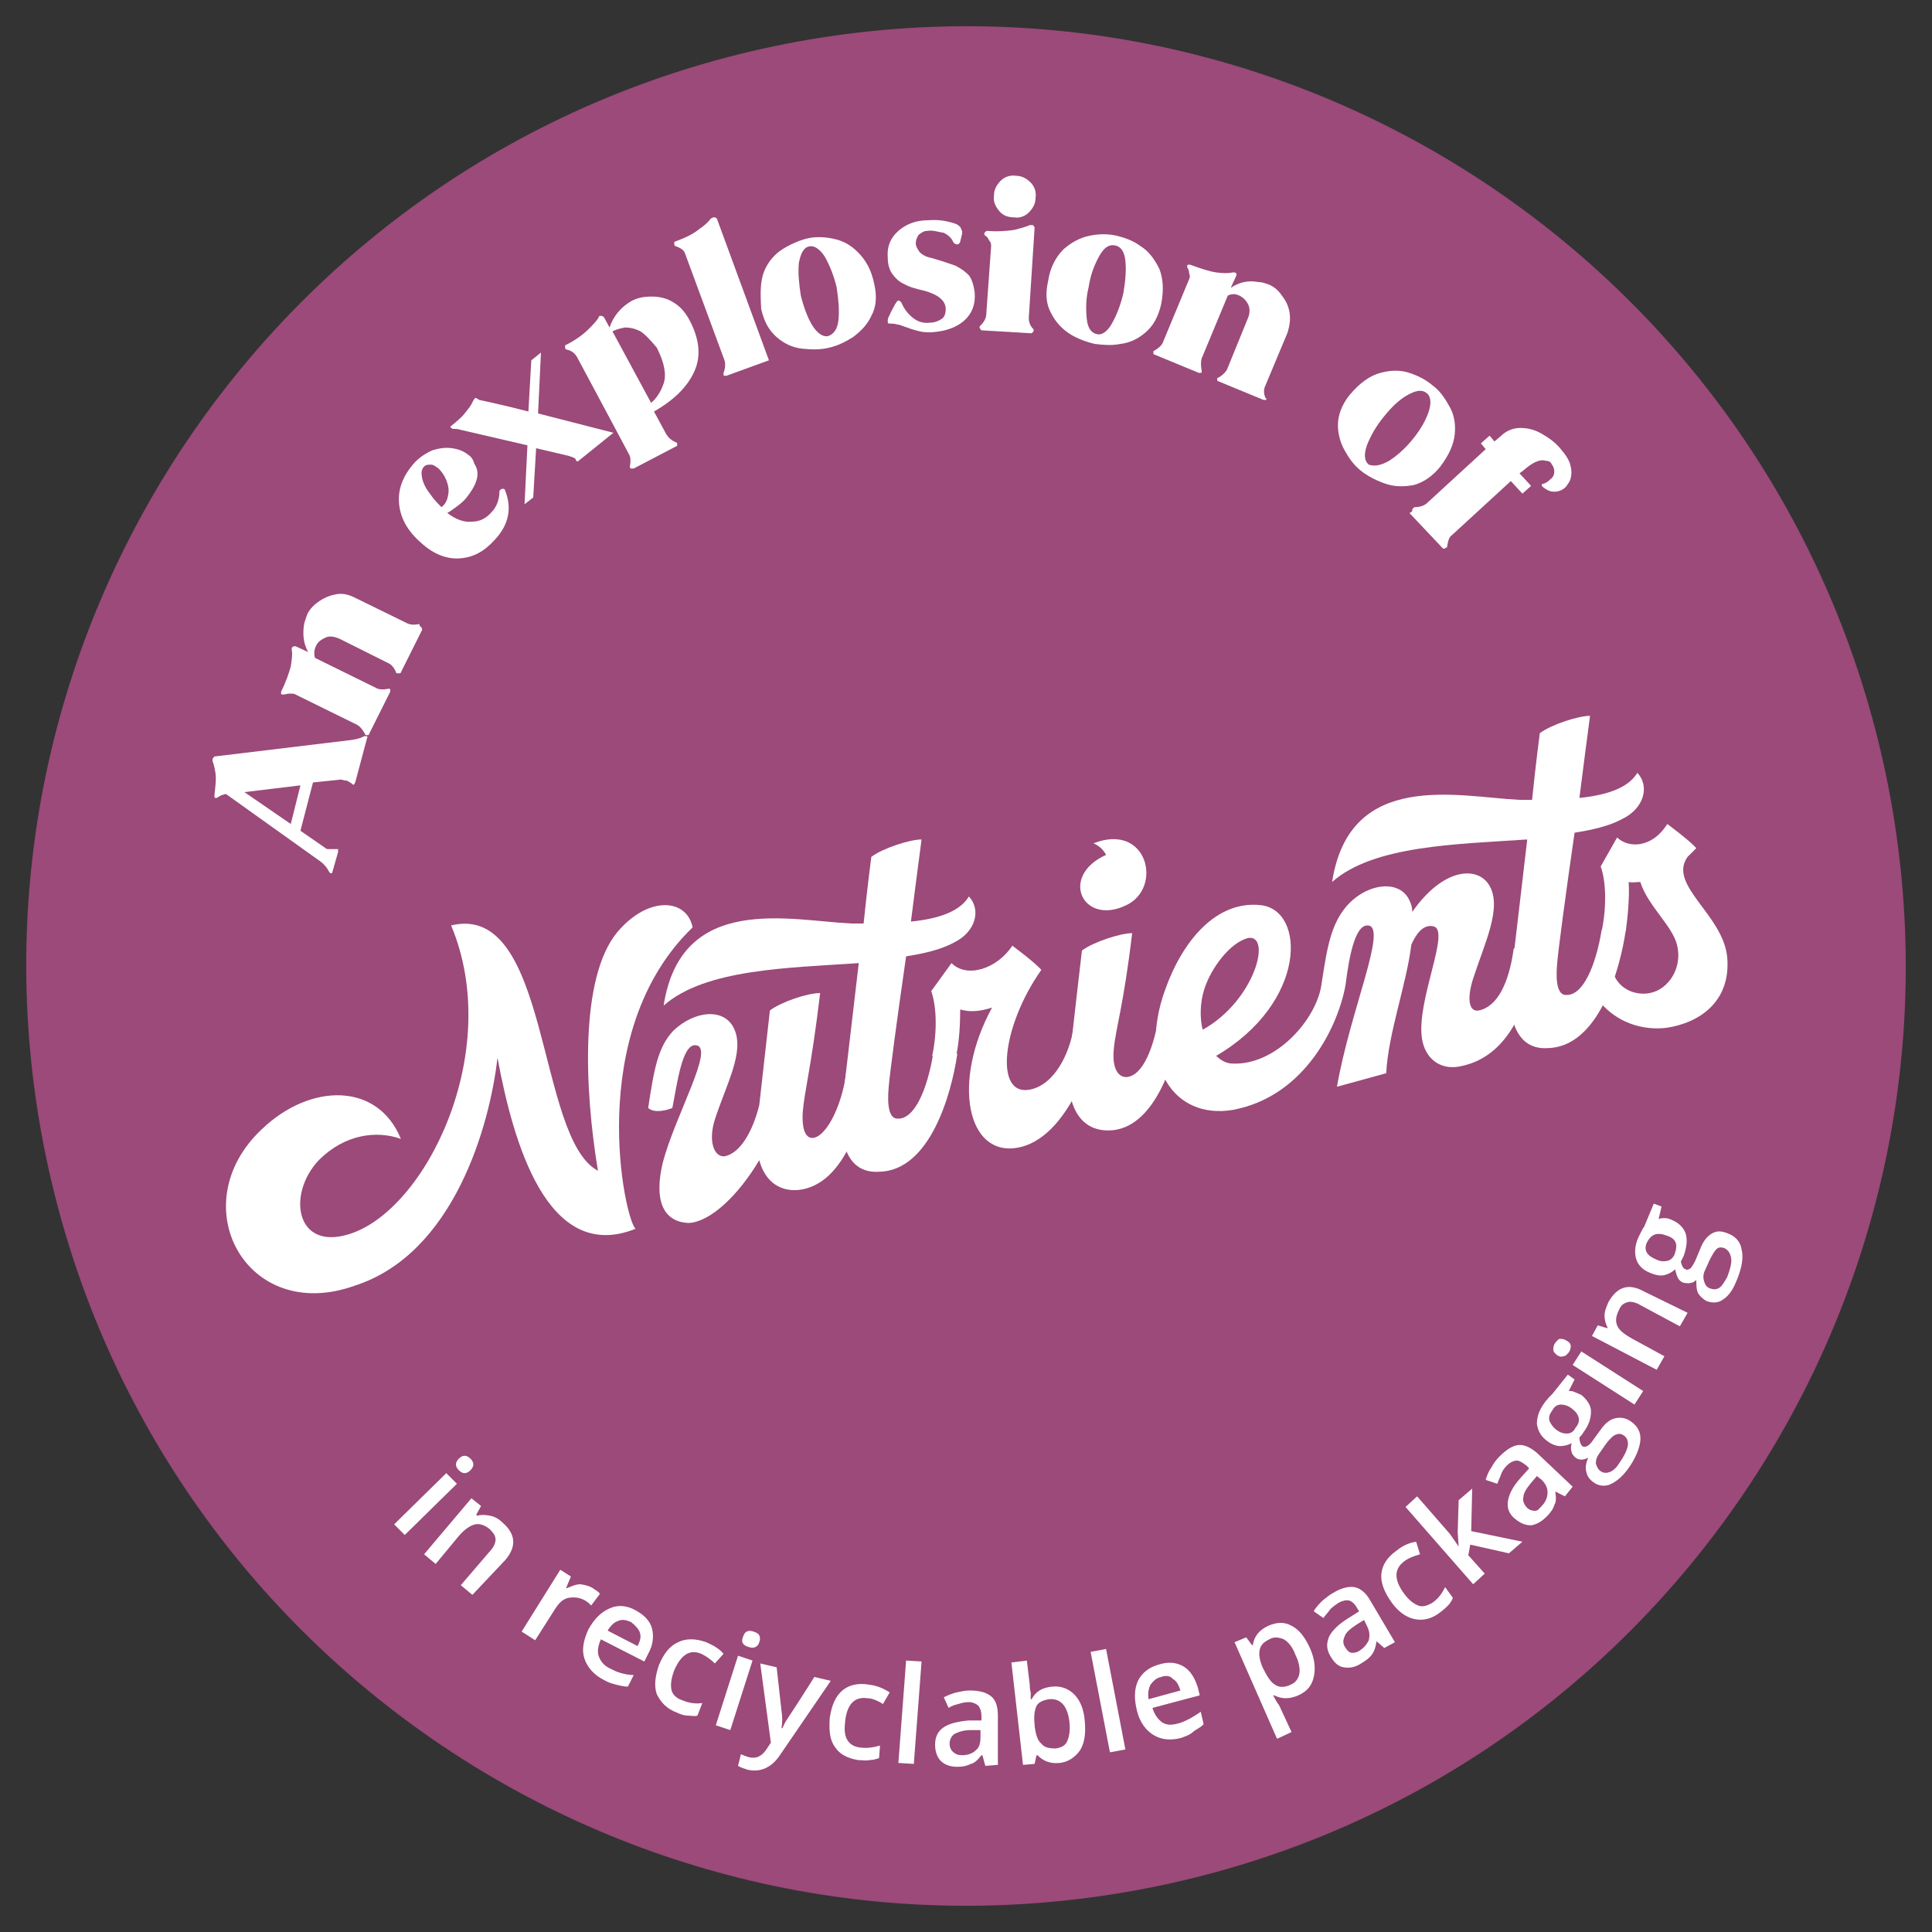<?xml version="1.0" encoding="utf-8"?>
<!-- Generator: Adobe Illustrator 26.4.1, SVG Export Plug-In . SVG Version: 6.00 Build 0)  -->
<svg version="1.1" id="Capa_1" xmlns="http://www.w3.org/2000/svg" xmlns:xlink="http://www.w3.org/1999/xlink" x="0px" y="0px"
	 viewBox="0 0 200 200" style="enable-background:new 0 0 200 200;" xml:space="preserve">
<rect x="0" y="0" width="200" height="200" fill="#333333" stroke="none"/>
<style type="text/css">
	.st0{fill:#9B4A79;}
	.st1{fill:#FFFFFF;}
</style>
<path class="st0" d="M4.3,117.4C-5.3,64.6,29.7,14,82.6,4.3C135.4-5.3,186,29.7,195.7,82.6c9.6,52.8-25.4,103.5-78.2,113.1
	C64.6,205.3,14,170.3,4.3,117.4"/>
<g>
	<path class="st1" d="M27.1,116.9c5-4.8,12-4.9,14.4,1c-2.5-0.9-5.8-0.5-8.5,2.2c-3.3,3.5-2.4,9.3,3,7.7c8-2.3,16.2-18.9,10.7-32
		c10.3-2.5,8.8,22,15.2,25.4c-1.4-8.4-1.9-20,2-24.7c3.2-3.8,7.2-3.5,7.8-0.5c-11.3,10.9-7,30.4-5.9,31.2
		c-9.2,3.7-12.7-9.1-14.3-17.7c-0.8,7-4.5,20.3-14.8,23.6C25.5,137.1,18.8,124.7,27.1,116.9z"/>
	<path class="st1" d="M68.6,120.4c1.3-5,5.5-12.1,3.4-12.2c-1.4-0.1-1.9,4-2.4,6.5c-0.5,0.2-1.8,0.6-2.5,0c0.6-4,1-6.3,2.6-8
		c2.2-2.1,5.3-2.4,6.3-0.2c1.1,2.4-0.8,5.7-2,9.4c-0.7,2.2-0.1,3.9,1,3.8c1.6-0.3,2.9-2.5,3.6-5.3l1.1-9.8c1.2-0.9,3.9-1.8,5.2-1.8
		c-0.9,7.6-1.6,10-1.8,12.3c-0.1,1.6,0.2,2.6,0.9,2.7c1.4,0.1,3.1-3.1,3.6-6.7c0.6-0.2,1.9-0.6,2.5,0c-0.6,4.1-2.5,11.7-7.6,12.1
		c-2.1,0.1-3.4-1.2-3.9-3.1c-2.2,3.7-5.1,6.4-7.3,6.5C68.6,126.5,67.7,124.2,68.6,120.4z"/>
	<path class="st1" d="M87.2,114.2l1.7-14.5c-7.3,0.5-15.9,0.6-20.2,4.4c1.8-11.7,13.1-8.8,19.4-8.5h1.3c0.4-3.9,0.8-6.9,0.8-6.9
		c1.2-0.9,4-1.8,5.2-1.8c-0.3,2.3-0.7,5.3-1.1,8.5c3-0.3,5.1-1.1,6-2.6c1.3,1.4,0.7,3.7-1.6,4.8c-1.3,0.7-3,1.1-4.9,1.4
		c-0.9,6.2-1.7,12.2-1.8,13.5c-0.2,2.1,0.1,3.3,0.9,3.3c1.8,0.1,3.1-3.1,3.7-6.7c0.5-0.2,1.9-0.6,2.5,0c-0.6,4.1-2.8,12.1-8.1,12.2
		C87.6,121.5,86.8,118.1,87.2,114.2z"/>
	<path class="st1" d="M96.5,109.3c0.5-2.3,0.5-5-0.1-6.7l2.1-2.9c1.6,1.6,4.7,0.6,6.3-1.8c0,0,2.3,1.7,3,2.5
		c-4.1,5.8-4.9,13.1-1.2,12.4c2.6-0.5,4.1-3.8,4.5-6.2c0.6-0.2,1.9-0.6,2.5,0c-0.7,4.1-3.5,11.3-8.2,12.2c-5.3,1-6.9-6.8-2.7-14.5
		c-1.2,0.4-2.3,0.5-3.3,0.2c0,1.5-0.1,3.3-0.4,4.7C98.3,109.6,96.9,109.6,96.5,109.3z"/>
	<path class="st1" d="M110.7,109.8c0.2-1.9,1.3-11.4,1.3-11.4c1.2-0.9,4-1.8,5.2-1.8c-0.9,7.6-1.7,9.8-1.9,12
		c-0.2,2.1,0.5,2.9,1.3,2.9c1.7-0.1,2.9-3.1,3.4-6.6c0.5-0.2,1.9-0.6,2.5,0c-0.6,4.1-2.6,11.6-7.3,12.1
		C111.9,117.3,110.2,114.6,110.7,109.8z M116.6,93.7c-4.5,2.2-7-3-2.1-5.2c-0.2-0.4-0.6-0.9-1.3-1.2
		C118.8,85.1,120.4,91.9,116.6,93.7z"/>
	<path class="st1" d="M120.6,102.5c1.8-5.1,5.3-9.3,9.9-8.8c4.7,0.5,4.8,10.1-4.6,15.6c0.5,0.5,1.1,0.8,1.7,0.8
		c4.5,0.2,8.7-4.6,9.2-8.2c0.6-0.2,1.9-0.6,2.5,0c-0.7,4.1-4.1,11.6-11.7,13C121.5,115.9,117.8,110.3,120.6,102.5z M129.2,97.1
		c-1.9,0.5-3.8,3.1-4.5,5.2c-0.5,1.5-0.5,3.1-0.2,4.3C129.9,103.6,131.7,96.7,129.2,97.1z"/>
	<path class="st1" d="M141.6,95.8c-1.4-0.1-2,3.7-2.3,6.1c-0.5,0.2-1.8,0.6-2.5,0c0.6-4,1-6.2,2.6-8.1c2.1-2.4,5.5-2.8,6.5-0.6
		c0.2,0.4,0.3,0.8,0.3,1.2c3.2-4.6,6.8-4.8,8-2.7c1.3,2.3-0.5,5.9-1.7,9.6c-0.7,2.2-0.4,3.5,0.6,3.3c1.9-0.4,3.1-2.8,3.6-6.4
		c0.6-0.2,1.9-0.6,2.5,0c-0.7,4.1-2.2,11.1-8.1,12.2c-2.1,0.4-3.6-0.9-3.9-2.9c-0.6-3.9,3-11.2,1.2-11.6c-0.8-0.2-1.6,0.3-2.3,1.9
		c-0.5,4.1-2.4,9.2-2.6,13.3l-5.1,1.4C139.8,104.5,143.7,95.9,141.6,95.8z"/>
	<path class="st1" d="M156.4,101.4l1.7-14.5c-7.3,0.5-15.9,0.6-20.2,4.4c1.8-11.7,13.1-8.8,19.4-8.5h1.3c0.4-3.9,0.8-6.9,0.8-6.9
		c1.2-0.9,4-1.8,5.2-1.8c-0.3,2.3-0.7,5.3-1.1,8.5c3-0.3,5.1-1.1,6-2.6c1.3,1.4,0.7,3.7-1.6,4.8c-1.3,0.7-3,1.1-4.9,1.4
		c-0.9,6.2-1.7,12.2-1.8,13.5c-0.2,2.1,0.1,3.3,0.9,3.3c1.8,0.1,3.1-3.1,3.7-6.7c0.5-0.2,1.9-0.6,2.5,0c-0.6,4.1-2.8,12.1-8.1,12.2
		C156.9,108.7,156,105.3,156.4,101.4z"/>
	<path class="st1" d="M164.3,101.5c0.5-0.9,1.5-1.5,2.5-1.5c0.4,2.4,2.5,3.1,4,2.8c2-0.4,3.4-2.7,2.8-5c-0.5-2-3-4-3.8-6.5
		c-0.4,0-0.8,0.1-1.2,0c0.1,1.6-0.1,3.6-0.3,5.1c-0.7,0.4-2.1,0.3-2.5,0c0.5-2.3,0.5-5.1-0.1-6.7l1.7-3c1.3,1.2,3.7,1,5.2-1.4
		c0,0,2.3,1.7,3,2.5c-0.3,0.3-0.6,0.6-0.9,0.9c-2.1,2.9,3.7,6,4.1,10.4c0.4,4.6-2.9,6.8-6.3,7.3C169,106.8,165.7,105,164.3,101.5z"
		/>
</g>
<g>
	<path class="st1" d="M37.9,76.2c0.1,0,0.2,0.1,0.1,0.2l-1.2,4.5c-0.1,0.3-0.2,0.4-0.3,0.3l-0.1-0.1c-0.2-0.1-0.4-0.3-0.6-0.3
		c-0.2,0-0.4-0.1-0.5-0.1L32.4,81l-1.3,5l2.6,1.8c0.1,0.1,0.2,0.1,0.3,0.1c0.2,0,0.4,0,0.8,0c0.1,0,0.1,0,0.2,0c0,0.1,0,0.1,0,0.3
		l-0.6,2.1c0,0.1-0.1,0.1-0.1,0.1c-0.1,0-0.1,0-0.2-0.1c-0.2-0.4-0.5-0.8-0.9-1.1l-9.8-7c-0.2,0-0.3,0.1-0.4,0.1s-0.2,0.1-0.4,0.2
		c-0.1,0.1-0.2,0.1-0.3,0.1c-0.1,0-0.1-0.1-0.1-0.1s0-0.1,0-0.2c0.1-0.9,0.2-1.7,0.1-2.3c-0.1-0.6-0.2-1-0.3-1.2c0,0,0-0.1,0-0.2
		s0.1-0.1,0.1-0.2c0.1-0.1,0.2-0.1,0.2-0.1l14.1-1.7c0.6-0.1,1-0.2,1.3-0.4C37.8,76.2,37.8,76.2,37.9,76.2z M31.1,81.3L25.3,82
		l4.8,3.3L31.1,81.3z"/>
	<path class="st1" d="M43.6,64.9C43.7,64.9,43.7,65,43.6,64.9c0.1,0.2,0.1,0.2,0.1,0.3l-2.2,4.4c0,0.1-0.1,0.1-0.2,0.1
		c-0.1,0-0.1,0-0.2,0c-0.1,0-0.1-0.1-0.1-0.1c-0.2-0.5-0.5-0.8-0.7-0.9l-5.2-2.6c-0.5-0.2-1-0.3-1.4-0.1c-0.4,0.2-0.8,0.4-1,0.9
		c-0.2,0.4-0.2,0.8-0.1,1.2l6.3,3.1c0.3,0.2,0.8,0.2,1.3,0.1h0.1c0.1,0,0.1,0.1,0.1,0.1c0,0.1,0,0.1,0,0.2L38.2,76
		c0,0.1-0.1,0.1-0.1,0.1c-0.1,0-0.1,0-0.2,0c-0.1,0-0.1-0.1-0.1-0.1c-0.3-0.5-0.5-0.8-0.9-1l-6.3-3.1c-0.1-0.1-0.4-0.1-0.6-0.1
		c-0.3,0-0.5,0.1-0.6,0.1s-0.2,0-0.2,0c-0.1,0-0.1-0.1-0.1-0.1c0-0.1,0-0.1,0-0.2c0.5-1,0.8-1.9,1-2.6c0.1-0.7,0.2-1.3,0.1-1.7
		c0,0,0-0.1,0-0.2s0.1-0.1,0.2-0.2c0.1,0,0.1,0,0.2,0l1.3,0.6c-0.5-0.9-0.6-1.9-0.4-3c0.1-0.3,0.2-0.6,0.3-0.9
		c0.3-0.6,0.7-1,1.3-1.4c0.6-0.4,1.2-0.6,1.8-0.7c0.7-0.1,1.3,0.1,1.9,0.4l5.3,2.6c0.4,0.2,0.8,0.2,1.3,0.1
		C43.5,64.9,43.5,64.9,43.6,64.9z"/>
	<path class="st1" d="M49.3,49.8c-0.2,0.6-0.6,1.2-1,1.7c-0.3,0.4-0.7,0.7-1.1,1c-0.4,0.3-0.7,0.5-0.9,0.6c0.9,0.7,1.8,1,2.6,0.9
		c0.8,0,1.5-0.4,2-1c0.5-0.5,0.8-1.3,0.8-2.1c0-0.1,0-0.1,0.1-0.2c0.1-0.1,0.2-0.1,0.3-0.1s0.2,0.1,0.2,0.2c0.7,1.8,0.4,3.5-1.1,5.1
		c-1.1,1.2-2.2,1.8-3.6,1.9c-1.3,0.1-2.7-0.4-4-1.6c-1.5-1.3-2.2-2.7-2.3-4.2s0.5-2.9,1.7-4.2c0.5-0.5,1.1-0.9,1.8-1.2
		c0.7-0.2,1.3-0.3,2-0.2s1.2,0.3,1.7,0.7c0.3,0.2,0.5,0.5,0.6,0.9C49.5,48.6,49.5,49.2,49.3,49.8z M46.4,51.2c0.1-0.5,0-1-0.2-1.5
		s-0.5-0.9-0.8-1.2c-0.3-0.2-0.5-0.4-0.8-0.4s-0.5,0-0.7,0.2c-0.3,0.3-0.3,0.7-0.2,1.2s0.4,1.1,0.8,1.6c0.4,0.6,0.8,1,1.2,1.4
		C46.1,52.2,46.3,51.8,46.4,51.2z"/>
	<path class="st1" d="M63.5,44.8l-3.6,2.9c-0.1,0.1-0.2,0.1-0.3-0.1c0-0.1-0.1-0.2-0.2-0.2c-0.1-0.1-0.3-0.1-0.5-0.2l-3.4-0.8
		l-0.3,5.1l-0.9,0.7l0.3-6.1l-6.9-1.6c-0.3-0.1-0.5-0.1-0.6-0.1s-0.1,0-0.2,0s-0.1-0.1-0.2-0.1c-0.1-0.1-0.1-0.2,0-0.2
		c0.6-0.5,1.1-0.9,1.4-1.3c0.3-0.4,0.5-0.6,0.6-0.8c0.1-0.1,0.2-0.4,0.4-0.7c0,0,0,0,0.1-0.1h0.1c0.1,0.1,0.2,0.1,0.3,0.2
		c0,0,1,0.2,3.1,0.7l2,0.5l0.3-5.3l1-0.8l-0.3,6.3L63.5,44.8z"/>
	<path class="st1" d="M71.9,38.4c-0.7,1.6-2.1,3-4.2,4.2L69,45c0.2,0.3,0.5,0.6,1,0.8c0.1,0,0.1,0.1,0.1,0.1c0,0.1,0,0.1,0,0.2
		c0,0.1-0.1,0.1-0.1,0.1l-4.4,2.3c-0.1,0-0.2,0-0.3,0c-0.1-0.1-0.1-0.1-0.1-0.2c0.1-0.5,0.1-1-0.1-1.3l-3.9-7.3l-1.5-2.8
		c-0.2-0.3-0.5-0.6-1-0.7c-0.1,0-0.2-0.1-0.2-0.2c0-0.1,0-0.1,0-0.2c0-0.1,0.1-0.1,0.1-0.1c1-0.5,1.8-1.1,2.3-1.6s0.9-0.9,1.1-1.3
		c0-0.1,0.1-0.1,0.1-0.1c0.1,0,0.1,0,0.2,0c0.1,0,0.1,0.1,0.2,0.1l0.6,1.1c0.4-1.2,1.2-2.1,2.2-2.7c0.7-0.4,1.4-0.5,2.2-0.5
		s1.6,0.2,2.2,0.6c0.7,0.4,1.2,1,1.6,1.7C72.4,35,72.6,36.8,71.9,38.4z M66.3,34.3c-0.6-0.3-1.1-0.4-1.6-0.4
		c-0.5,0.1-0.9,0.2-1.3,0.4l4,7.4c0.5-0.4,1-1.1,1.3-2s0.1-2.1-0.7-3.7C67.4,35.3,66.9,34.7,66.3,34.3z"/>
	<path class="st1" d="M73.8,22.5c0.1,0,0.1,0,0.2,0s0.1,0.1,0.2,0.1l5.4,14.7l-4.4,1.6c-0.1,0-0.1,0-0.2,0s-0.1-0.1-0.1-0.1
		c0-0.1,0-0.1,0-0.2c0.2-0.5,0.2-1,0.1-1.3l-4.1-11.1c-0.1-0.3-0.4-0.5-0.9-0.7c-0.1,0-0.2-0.1-0.2-0.2s0-0.1,0-0.2s0.1-0.1,0.1-0.1
		c1.1-0.4,1.9-0.8,2.5-1.3c0.6-0.4,1-0.8,1.2-1.1C73.7,22.6,73.7,22.6,73.8,22.5z"/>
	<path class="st1" d="M79.1,28.1c0.4-1,1.1-1.8,1.9-2.3s1.7-0.9,2.5-1.1s1.7-0.2,2.7,0s1.8,0.6,2.6,1.4s1.4,1.8,1.7,3.3
		c0.3,1.3,0.2,2.4-0.3,3.3c-0.4,0.9-1.1,1.6-1.9,2.2c-0.8,0.5-1.6,0.9-2.5,1.1c-0.8,0.2-1.7,0.2-2.7,0.1c-1-0.1-1.9-0.5-2.7-1.2
		c-0.8-0.7-1.3-1.6-1.6-2.9C78.7,30.3,78.7,29.1,79.1,28.1z M86.8,33.1c0.1-1,0-2.1-0.2-3.4c-0.3-1.2-0.7-2.2-1.2-3.1
		c-0.5-0.8-1.1-1.2-1.6-1.1c-0.6,0.1-0.9,0.7-1.1,1.7c-0.1,1,0,2.1,0.2,3.4c0.3,1.2,0.7,2.3,1.2,3.1s1.1,1.2,1.6,1.1
		C86.3,34.6,86.7,34.1,86.8,33.1z"/>
	<path class="st1" d="M98.9,27.5c0.6,0.3,1,0.6,1.4,1c0.3,0.4,0.5,1,0.6,1.8c0.1,1.2-0.3,2.2-1.1,2.9c-0.8,0.7-1.9,1.1-3.4,1.2
		c-0.4,0-0.8,0-1.2-0.1c-0.4-0.1-0.8-0.2-1.3-0.4c-0.4-0.1-0.7-0.3-1-0.3c-0.3-0.1-0.5-0.1-0.8-0.1c-0.2,0-0.2-0.1-0.2-0.2
		c0-0.2,0-0.4,0.2-0.7c0.1-0.3,0.3-0.6,0.4-0.8s0.2-0.4,0.3-0.5c0-0.1,0.1-0.1,0.2-0.2c0.1,0,0.2,0.1,0.3,0.2
		c0.3,0.7,0.7,1.2,1.2,1.6c0.5,0.4,1.1,0.6,1.8,0.5c0.5,0,0.9-0.2,1.2-0.4c0.3-0.2,0.4-0.6,0.4-1c0-0.9-0.8-1.5-2.2-1.9
		c-0.9-0.2-1.6-0.4-2.1-0.7c-0.5-0.2-0.9-0.6-1.2-1c-0.3-0.4-0.5-1-0.5-1.7c-0.1-1.2,0.3-2.1,1.1-2.8c0.8-0.7,1.8-1.1,3.1-1.1
		c1.1-0.1,2.1,0.1,2.9,0.4c0.2,0.1,0.3,0.2,0.4,0.3c0.1,0.1,0.1,0.3,0.2,0.4c0,0.1,0,0.2,0,0.3L99.4,25c0,0.1-0.1,0.2-0.1,0.2
		c-0.1,0.1-0.1,0.1-0.2,0.1c-0.2,0-0.3-0.1-0.4-0.2c-0.2-0.5-0.6-0.8-1-1C97,24,96.6,23.8,96,23.9c-0.4,0-0.6,0.2-0.9,0.4
		c-0.2,0.3-0.3,0.6-0.3,0.9s0.2,0.6,0.4,0.9c0.3,0.3,0.7,0.5,1.2,0.6C97.5,27,98.3,27.3,98.9,27.5z"/>
	<path class="st1" d="M107,34.2c0,0.1,0,0.1-0.1,0.2s-0.1,0.1-0.2,0.1l-5-0.3c-0.1,0-0.1,0-0.2-0.1c0-0.1-0.1-0.1-0.1-0.2
		c0-0.1,0-0.1,0.1-0.2c0.4-0.4,0.6-0.8,0.6-1.2l0.5-7c0-0.2,0-0.4-0.2-0.6c-0.1-0.2-0.2-0.4-0.4-0.5c-0.1-0.1-0.1-0.1-0.1-0.2
		s0-0.1,0.1-0.2c0,0,0.1-0.1,0.2-0.1c1.1,0.1,2.1,0,2.8-0.1c0.7-0.2,1.2-0.3,1.6-0.5c0,0,0.1,0,0.2,0s0.2,0,0.2,0.1
		c0.1,0.1,0.1,0.1,0.1,0.2l-0.6,9.3c0,0.4,0.1,0.8,0.5,1.2C107,34.1,107,34.1,107,34.2z M103.4,21.8c-0.4-0.5-0.6-1-0.5-1.6
		c0-0.6,0.3-1.1,0.7-1.5c0.4-0.4,1-0.6,1.6-0.5c0.6,0,1.1,0.3,1.5,0.7c0.4,0.4,0.6,1,0.5,1.6c0,0.6-0.3,1.1-0.7,1.5
		c-0.4,0.4-1,0.6-1.5,0.5C104.3,22.5,103.8,22.3,103.4,21.8z"/>
	<path class="st1" d="M110.1,25.8c0.8-0.7,1.7-1.2,2.7-1.4c1-0.2,1.9-0.2,2.8,0c0.8,0.2,1.7,0.5,2.5,1.1c0.8,0.5,1.4,1.3,1.9,2.3
		c0.4,1,0.5,2.2,0.2,3.7c-0.3,1.3-0.8,2.2-1.6,2.9c-0.8,0.7-1.7,1.1-2.6,1.2c-1,0.2-1.8,0.1-2.7,0c-0.8-0.2-1.7-0.5-2.5-1
		s-1.5-1.2-2-2.2c-0.5-0.9-0.6-2-0.3-3.3C108.7,27.7,109.3,26.6,110.1,25.8z M115.1,33.5c0.5-0.9,0.9-1.9,1.2-3.2
		c0.2-1.2,0.3-2.3,0.2-3.3c-0.1-1-0.5-1.5-1.1-1.6s-1.1,0.2-1.6,1.1s-0.9,1.9-1.1,3.2c-0.3,1.2-0.3,2.3-0.2,3.3
		c0.1,1,0.5,1.5,1.1,1.6C114,34.7,114.6,34.4,115.1,33.5z"/>
	<path class="st1" d="M131.1,41.3c0,0.1-0.1,0.1-0.1,0.1c-0.1,0-0.1,0-0.2,0l-4.6-1.9c-0.1,0-0.1-0.1-0.2-0.1c0-0.1,0-0.1,0-0.2
		c0-0.1,0.1-0.1,0.1-0.1c0.4-0.2,0.7-0.5,0.9-0.8l2.2-5.4c0.2-0.5,0.2-1,0-1.4s-0.5-0.7-0.9-0.9c-0.4-0.2-0.8-0.2-1.2,0l-2.7,6.5
		c-0.1,0.3-0.1,0.8,0,1.3v0.1c0,0.1-0.1,0.1-0.1,0.1c-0.1,0-0.1,0-0.2,0l-4.6-1.9c-0.1,0-0.1-0.1-0.1-0.1c0-0.1,0-0.1,0-0.2
		c0-0.1,0.1-0.1,0.1-0.1c0.5-0.3,0.8-0.6,0.9-0.9l2.7-6.5c0.1-0.2,0.1-0.4,0-0.6c0-0.3-0.1-0.5-0.2-0.6c0-0.1,0-0.2,0-0.2
		c0-0.1,0.1-0.1,0.1-0.1c0.1,0,0.1,0,0.2,0c1.1,0.4,2,0.7,2.7,0.8c0.7,0.1,1.3,0.1,1.7,0c0,0,0.1,0,0.2,0s0.1,0.1,0.2,0.1
		c0,0.1,0,0.1,0,0.2l-0.6,1.3c0.9-0.6,1.8-0.8,2.9-0.6c0.3,0,0.6,0.1,0.9,0.2c0.6,0.2,1.1,0.6,1.5,1.2c0.4,0.5,0.7,1.1,0.8,1.8
		s0,1.3-0.2,2l-2.3,5.5c-0.2,0.4-0.2,0.8,0,1.3C131.1,41.2,131.1,41.3,131.1,41.3z"/>
	<path class="st1" d="M142.9,38.6c1.1-0.3,2.1-0.3,3,0s1.7,0.7,2.4,1.3c0.7,0.5,1.2,1.2,1.7,2.1c0.5,0.8,0.7,1.8,0.6,2.9
		c-0.1,1.1-0.6,2.2-1.5,3.4c-0.8,1-1.7,1.6-2.7,1.9c-1,0.2-2,0.2-2.9-0.1s-1.7-0.7-2.4-1.2s-1.3-1.2-1.8-2.1
		c-0.5-0.8-0.8-1.8-0.8-2.8s0.4-2.1,1.2-3.1C140.8,39.6,141.8,38.9,142.9,38.6z M143.8,47.7c0.8-0.5,1.7-1.3,2.5-2.3
		s1.3-1.9,1.6-2.8c0.3-0.9,0.2-1.6-0.2-1.9c-0.5-0.4-1.1-0.3-2,0.2s-1.7,1.3-2.5,2.3s-1.3,1.9-1.7,2.9c-0.3,0.9-0.3,1.6,0.2,2
		C142.3,48.3,142.9,48.2,143.8,47.7z"/>
	<path class="st1" d="M146.2,52.8c0-0.1,0-0.1,0.1-0.2s0.1-0.1,0.2-0.1c0.5,0,1-0.2,1.2-0.4l6.1-5.6l-0.5-0.6l0.9-0.8l0.5,0.6
		l0.6-0.5c0.6-0.6,1.3-0.9,2.1-0.9s1.5,0.2,2.2,0.6c0.7,0.4,1.4,0.9,1.9,1.5c0.6,0.7,1,1.3,1.1,1.9c0.1,0.4,0.1,0.8,0,1.2
		s-0.3,0.6-0.5,0.9c-0.3,0.3-0.7,0.5-1.2,0.5s-0.8-0.2-1.2-0.5c-0.1-0.1-0.1-0.1-0.1-0.2c0-0.1,0.1-0.1,0.1-0.1
		c0.4-0.1,0.6-0.3,0.8-0.5c0.3-0.2,0.4-0.5,0.4-0.8s-0.1-0.5-0.3-0.8c-0.1-0.2-0.3-0.3-0.6-0.3c-0.6-0.2-1.4,0.2-2.3,1l-0.4,0.3
		l1.2,1.3l-0.9,0.8l-1.2-1.3l-6.1,5.6c-0.3,0.2-0.4,0.6-0.5,1.2c0,0,0,0.1-0.1,0.1s-0.1,0.1-0.2,0.1s-0.1,0-0.2-0.1l-3.4-3.6
		C146.2,53,146.2,52.9,146.2,52.8z"/>
</g>
<g>
	<path class="st1" d="M41.9,158.9l-1.1-1.1l5.4-5.3l1.1,1.1L41.9,158.9z M47.5,151c0.2-0.2,0.4-0.3,0.6-0.3s0.4,0.1,0.6,0.3
		c0.2,0.2,0.3,0.4,0.3,0.6c0,0.2-0.1,0.4-0.3,0.6c-0.2,0.2-0.4,0.3-0.6,0.3c-0.2,0-0.4-0.1-0.6-0.3c-0.2-0.2-0.3-0.4-0.3-0.6
		S47.3,151.2,47.5,151z"/>
	<path class="st1" d="M48.9,165.1l-1.2-1l3-3.5c0.4-0.4,0.6-0.9,0.6-1.2c0-0.4-0.2-0.7-0.6-1.1c-0.5-0.4-1-0.6-1.5-0.5
		s-1.1,0.5-1.7,1.2l-2.4,2.9l-1.2-1l4.9-5.8l1,0.8l-0.5,0.9l0.1,0.1c0.4-0.1,0.8-0.1,1.3,0s0.9,0.3,1.3,0.7c1.4,1.2,1.5,2.5,0.3,3.9
		L48.9,165.1z"/>
	<path class="st1" d="M61.5,164.5c0.3,0.2,0.5,0.3,0.6,0.5l-0.9,1.2c-0.2-0.2-0.3-0.3-0.6-0.5c-0.5-0.3-1.1-0.4-1.7-0.3
		c-0.6,0.1-1,0.5-1.4,1.1l-2.1,3.3l-1.4-0.9l4-6.4l1.1,0.7l-0.5,1.2h0.1c0.5-0.2,0.9-0.4,1.4-0.4C60.7,164.1,61.1,164.2,61.5,164.5z
		"/>
	<path class="st1" d="M62.5,173.9c-1-0.5-1.7-1.3-2-2.2s-0.1-1.9,0.4-3c0.6-1.1,1.3-1.8,2.2-2.2c0.9-0.4,1.8-0.3,2.7,0.2
		s1.5,1.1,1.7,1.9c0.2,0.8,0.1,1.7-0.4,2.6l-0.4,0.8l-4.5-2.3c-0.3,0.7-0.4,1.3-0.2,1.8s0.5,0.9,1.1,1.2c0.4,0.2,0.8,0.4,1.2,0.5
		s0.8,0.2,1.3,0.2l-0.6,1.2c-0.4,0-0.8-0.1-1.2-0.2S63,174.2,62.5,173.9z M65.3,167.9c-0.5-0.2-0.9-0.3-1.3-0.1
		c-0.4,0.1-0.8,0.5-1.1,1l3.1,1.6c0.3-0.6,0.4-1,0.2-1.5C66,168.5,65.7,168.2,65.3,167.9z"/>
	<path class="st1" d="M70.1,177.3c-1.1-0.4-1.7-1.1-2.1-1.9c-0.3-0.8-0.2-1.8,0.2-3c0.5-1.2,1.1-2,2-2.4c0.8-0.4,1.8-0.4,2.9,0
		c0.7,0.3,1.4,0.7,1.8,1.2l-0.9,1c-0.5-0.5-1-0.8-1.4-1c-1.2-0.5-2.1,0.1-2.8,1.7c-0.3,0.8-0.4,1.4-0.3,2c0.1,0.5,0.5,0.9,1.1,1.1
		c0.7,0.3,1.4,0.4,2.1,0.3l-0.5,1.3c-0.3,0.1-0.7,0-1,0C70.9,177.6,70.5,177.5,70.1,177.3z"/>
	<path class="st1" d="M75.6,179.1l-1.5-0.5l2.3-7.2l1.5,0.5L75.6,179.1z M76.9,169.5c0.1-0.3,0.2-0.5,0.4-0.6c0.2-0.1,0.4-0.1,0.7,0
		c0.3,0.1,0.5,0.2,0.6,0.4s0.1,0.4,0,0.7s-0.2,0.4-0.4,0.5c-0.2,0.1-0.4,0.1-0.7,0c-0.3-0.1-0.5-0.2-0.6-0.4
		C76.8,170,76.8,169.7,76.9,169.5z"/>
	<path class="st1" d="M78.7,172.2l1.7,0.4l0.5,4.5c0.1,0.6,0.1,1.2,0,1.8H81c0.1-0.2,0.2-0.5,0.4-0.8c0.2-0.3,1.2-1.8,2.9-4.5
		L86,174l-5.2,7.6c-0.9,1.4-2.1,1.9-3.4,1.6c-0.3-0.1-0.7-0.2-1-0.4l0.3-1.2c0.2,0.1,0.5,0.2,0.8,0.3c0.8,0.2,1.4-0.1,1.9-0.9
		l0.4-0.6L78.7,172.2z"/>
	<path class="st1" d="M88.8,182.2c-1.1-0.2-1.9-0.6-2.4-1.4c-0.5-0.7-0.6-1.7-0.5-3c0.2-1.3,0.6-2.2,1.3-2.8
		c0.7-0.6,1.7-0.8,2.8-0.6c0.8,0.1,1.5,0.4,2.1,0.8l-0.7,1.2c-0.6-0.4-1.2-0.6-1.6-0.6c-1.3-0.2-2.1,0.6-2.3,2.3
		c-0.1,0.8-0.1,1.5,0.2,2c0.3,0.5,0.7,0.7,1.3,0.8c0.7,0.1,1.4,0,2.1-0.2L91,182c-0.3,0.1-0.6,0.2-1,0.2
		C89.7,182.3,89.3,182.2,88.8,182.2z"/>
	<path class="st1" d="M94.6,182.6l-1.6-0.1l0.8-10.6l1.6,0.1L94.6,182.6z"/>
	<path class="st1" d="M102,182.8l-0.3-1.1h-0.1c-0.4,0.5-0.7,0.8-1.1,0.9c-0.4,0.2-0.8,0.3-1.4,0.3c-0.7,0-1.3-0.2-1.7-0.6
		c-0.4-0.4-0.6-1-0.6-1.7c0-0.8,0.3-1.4,0.9-1.8c0.6-0.4,1.5-0.6,2.6-0.7h1.3v-0.4c0-0.5-0.1-0.8-0.3-1.1c-0.2-0.2-0.6-0.4-1-0.4
		s-0.8,0.1-1.1,0.2c-0.4,0.1-0.7,0.2-1,0.4l-0.5-1.1c0.4-0.2,0.9-0.4,1.3-0.5c0.5-0.1,0.9-0.2,1.4-0.2c1,0,1.7,0.2,2.2,0.6
		c0.5,0.4,0.7,1.1,0.7,2v5.1L102,182.8z M99.6,181.7c0.6,0,1.1-0.2,1.4-0.5c0.4-0.3,0.5-0.8,0.5-1.4v-0.7h-1c-0.8,0-1.3,0.2-1.7,0.4
		c-0.3,0.2-0.5,0.6-0.5,1c0,0.3,0.1,0.6,0.3,0.8C98.9,181.6,99.2,181.7,99.6,181.7z"/>
	<path class="st1" d="M108.9,174.6c0.9-0.1,1.7,0.2,2.3,0.8c0.6,0.6,1,1.5,1.1,2.8c0.1,1.2,0,2.2-0.5,3c-0.5,0.7-1.2,1.2-2.1,1.3
		c-1,0.1-1.7-0.2-2.3-0.8h-0.1l-0.2,0.9l-1.2,0.1l-1.2-10.6l1.6-0.2l0.3,2.5c0,0.2,0,0.5,0.1,0.8c0,0.4,0,0.6,0,0.7h0.1
		C107.2,175.1,107.9,174.7,108.9,174.6z M108.6,175.9c-0.6,0.1-1.1,0.3-1.3,0.7c-0.2,0.4-0.3,1.1-0.2,1.9v0.1
		c0.1,0.9,0.3,1.6,0.7,1.9c0.3,0.4,0.8,0.5,1.5,0.5c0.6-0.1,1-0.3,1.2-0.8s0.3-1.1,0.2-2C110.5,176.6,109.8,175.8,108.6,175.9z"/>
	<path class="st1" d="M116.5,181.1l-1.6,0.3l-2-10.4l1.6-0.3L116.5,181.1z"/>
	<path class="st1" d="M122.3,179.9c-1.1,0.3-2.1,0.2-2.9-0.3s-1.4-1.3-1.7-2.5c-0.3-1.2-0.3-2.2,0.1-3.1c0.4-0.8,1.1-1.4,2.2-1.7
		c1-0.3,1.8-0.2,2.5,0.2s1.2,1.2,1.5,2.2l0.2,0.8l-4.9,1.3c0.2,0.7,0.6,1.2,1,1.5c0.5,0.3,1,0.3,1.7,0.1c0.4-0.1,0.8-0.3,1.2-0.5
		c0.3-0.2,0.7-0.4,1.1-0.7l0.3,1.3c-0.3,0.3-0.7,0.5-1,0.7C123.2,179.6,122.8,179.7,122.3,179.9z M120.2,173.6
		c-0.5,0.1-0.8,0.4-1.1,0.8c-0.2,0.4-0.3,0.9-0.2,1.5l3.3-0.9c-0.2-0.6-0.4-1-0.8-1.2C121.2,173.5,120.7,173.4,120.2,173.6z"/>
	<path class="st1" d="M134.4,175.5c-0.9,0.4-1.7,0.4-2.5,0h-0.1c0.3,0.6,0.5,0.9,0.6,1l1.3,2.8l-1.5,0.7l-4.4-10l1.2-0.5
		c0.1,0.1,0.3,0.4,0.6,0.8h0.1c0.1-0.9,0.7-1.6,1.6-2c0.9-0.4,1.7-0.4,2.4,0c0.8,0.4,1.4,1.2,1.9,2.3s0.6,2.1,0.4,3
		C135.8,174.5,135.3,175.1,134.4,175.5z M131.4,169.7c-0.6,0.3-0.9,0.6-1,1.1s0,1.1,0.3,1.8l0.1,0.2c0.4,0.8,0.8,1.4,1.2,1.6
		c0.4,0.3,1,0.3,1.6,0c0.5-0.2,0.8-0.6,0.9-1.1c0.1-0.5,0-1.2-0.4-2c-0.3-0.8-0.7-1.3-1.2-1.6C132.4,169.5,131.9,169.4,131.4,169.7z
		"/>
	<path class="st1" d="M143.3,170.6l-0.8-0.7l0,0c-0.1,0.6-0.2,1-0.5,1.4c-0.2,0.3-0.6,0.6-1.1,0.9c-0.6,0.4-1.2,0.5-1.8,0.4
		s-1-0.5-1.4-1.2s-0.4-1.3-0.1-2c0.3-0.6,1-1.3,2-1.9l1.1-0.7l-0.2-0.3c-0.2-0.4-0.5-0.7-0.8-0.8s-0.7,0-1.1,0.2
		c-0.3,0.2-0.6,0.4-0.9,0.7c-0.2,0.3-0.5,0.6-0.7,0.9l-1-0.7c0.2-0.4,0.6-0.8,0.9-1.1c0.4-0.3,0.7-0.6,1.1-0.8
		c0.8-0.5,1.6-0.7,2.2-0.6s1.2,0.6,1.6,1.3l2.6,4.4L143.3,170.6z M140.7,170.9c0.5-0.3,0.8-0.7,1-1.1c0.1-0.5,0.1-0.9-0.2-1.5
		l-0.3-0.6l-0.8,0.5c-0.6,0.4-1.1,0.8-1.2,1.2c-0.2,0.4-0.2,0.8,0.1,1.2c0.2,0.3,0.4,0.5,0.7,0.5
		C140.1,171.1,140.4,171.1,140.7,170.9z"/>
	<path class="st1" d="M149.1,166.9c-0.9,0.7-1.8,0.9-2.7,0.7s-1.7-0.8-2.4-1.8s-1.1-2-1-2.9s0.6-1.7,1.6-2.4c0.6-0.5,1.3-0.8,2-0.9
		l0.4,1.3c-0.7,0.2-1.2,0.4-1.6,0.7c-1.1,0.8-1.1,1.9-0.1,3.3c0.5,0.7,1,1.1,1.5,1.3s1,0,1.5-0.3c0.6-0.4,1-1,1.3-1.6l0.8,1.1
		c-0.1,0.3-0.3,0.6-0.5,0.8C149.8,166.3,149.5,166.6,149.1,166.9z"/>
	<path class="st1" d="M151,160.1l-0.1-1.5l0.1-3.3l1.4-1.2l-0.1,4.4l5.3,1.1l-1.4,1.2l-4-0.9L152,161l1.7,1.9l-1.2,1.1l-7-8l1.2-1.1
		l3.4,3.9L151,160.1L151,160.1z"/>
	<path class="st1" d="M162,154.9l-1-0.5l0,0c0.1,0.6,0.1,1.1-0.1,1.4c-0.1,0.4-0.4,0.8-0.8,1.2c-0.5,0.5-1,0.8-1.6,0.9
		c-0.6,0-1.1-0.2-1.7-0.7c-0.6-0.5-0.8-1.1-0.7-1.8s0.5-1.5,1.3-2.4l0.9-1l-0.3-0.3c-0.4-0.3-0.7-0.5-1-0.5s-0.7,0.2-1,0.5
		s-0.5,0.6-0.6,0.9s-0.3,0.7-0.4,1l-1.2-0.4c0.1-0.4,0.3-0.9,0.6-1.3c0.2-0.4,0.5-0.8,0.8-1.1c0.7-0.7,1.3-1.1,1.9-1.2
		c0.6-0.1,1.3,0.2,2,0.8l3.7,3.5L162,154.9z M159.6,155.9c0.4-0.4,0.6-0.9,0.6-1.4s-0.2-0.9-0.6-1.3l-0.5-0.4l-0.6,0.7
		c-0.5,0.6-0.8,1.1-0.8,1.5c-0.1,0.4,0.1,0.8,0.4,1.1c0.2,0.2,0.5,0.3,0.8,0.3S159.3,156.2,159.6,155.9z"/>
	<path class="st1" d="M162.3,142.3l0.7,0.5l-0.6,1.2c0.2,0,0.4,0,0.6,0.1c0.2,0.1,0.5,0.2,0.7,0.3c0.6,0.5,1,1.1,1,1.7
		c0,0.7-0.2,1.4-0.8,2.2c-0.1,0.2-0.3,0.4-0.4,0.5c0,0.4,0.1,0.7,0.3,0.9c0.1,0.1,0.3,0.1,0.5,0s0.4-0.3,0.6-0.6l0.8-1.1
		c0.5-0.7,1-1.1,1.6-1.2c0.5-0.1,1.1,0,1.6,0.4c0.7,0.5,1,1.2,0.9,2s-0.5,1.8-1.3,2.9c-0.6,0.8-1.2,1.3-1.9,1.6
		c-0.6,0.2-1.2,0.1-1.7-0.3c-0.4-0.3-0.6-0.6-0.7-1.1c-0.1-0.4,0-0.9,0.2-1.4c-0.2,0.1-0.4,0.2-0.7,0.2c-0.2,0-0.5-0.1-0.6-0.2
		c-0.2-0.2-0.4-0.4-0.4-0.6c-0.1-0.2-0.1-0.6,0-0.9c-0.4,0.2-0.8,0.3-1.2,0.3s-0.9-0.2-1.3-0.5c-0.7-0.5-1-1.1-1.1-1.8
		c0-0.7,0.2-1.4,0.8-2.2c0.1-0.2,0.3-0.3,0.4-0.5c0.2-0.2,0.3-0.3,0.4-0.4L162.3,142.3z M161.1,148c0.4,0.3,0.7,0.4,1.1,0.4
		c0.4,0,0.7-0.2,0.9-0.6c0.6-0.7,0.4-1.4-0.4-2c-0.4-0.3-0.8-0.4-1.1-0.4c-0.4,0-0.7,0.2-0.9,0.6c-0.3,0.4-0.4,0.7-0.3,1.1
		C160.5,147.3,160.7,147.7,161.1,148z M165.7,152.3c0.3,0.2,0.6,0.2,0.9,0.1s0.7-0.4,1-0.9c0.5-0.7,0.8-1.3,0.9-1.8
		c0.1-0.5-0.1-0.9-0.4-1.1c-0.3-0.2-0.5-0.2-0.8-0.1c-0.3,0.1-0.6,0.4-1,0.9l-0.7,1c-0.3,0.4-0.4,0.7-0.4,1.1
		C165.3,151.8,165.4,152.1,165.7,152.3z"/>
	<path class="st1" d="M161.2,140.3c-0.2-0.2-0.4-0.3-0.4-0.6c0-0.2,0-0.4,0.2-0.7c0.2-0.2,0.3-0.4,0.5-0.4s0.4,0,0.7,0.2
		c0.2,0.1,0.4,0.3,0.4,0.5s0,0.4-0.2,0.7c-0.2,0.2-0.3,0.4-0.6,0.4C161.6,140.5,161.4,140.4,161.2,140.3z M170.1,144l-0.9,1.4
		l-6.4-4.1l0.9-1.4L170.1,144z"/>
	<path class="st1" d="M174.7,135.9l-0.8,1.4l-4.1-2.2c-0.5-0.3-1-0.4-1.3-0.3c-0.4,0.1-0.7,0.3-0.9,0.8c-0.3,0.6-0.4,1.1-0.2,1.6
		s0.7,0.9,1.6,1.4l3.3,1.8l-0.8,1.4l-6.7-3.5l0.6-1.1l1,0.3v-0.1c-0.2-0.4-0.3-0.8-0.3-1.2c0-0.5,0.2-0.9,0.4-1.4
		c0.9-1.6,2.1-2,3.7-1.1L174.7,135.9z"/>
	<path class="st1" d="M171.2,124.6l0.8,0.3l-0.3,1.3c0.2-0.1,0.4-0.1,0.7-0.1c0.2,0,0.5,0.1,0.7,0.2c0.7,0.3,1.2,0.8,1.4,1.4
		c0.2,0.7,0.1,1.4-0.2,2.3c-0.1,0.2-0.2,0.4-0.3,0.6c0.1,0.4,0.2,0.7,0.5,0.8c0.2,0.1,0.3,0,0.5-0.1c0.1-0.1,0.3-0.4,0.5-0.8
		l0.5-1.2c0.3-0.8,0.7-1.3,1.2-1.6c0.5-0.3,1-0.3,1.7,0c0.8,0.3,1.3,0.9,1.4,1.7c0.2,0.8,0,1.9-0.5,3.1c-0.4,1-0.8,1.6-1.4,2
		c-0.5,0.4-1.1,0.4-1.7,0.2c-0.4-0.2-0.7-0.5-0.9-0.8c-0.2-0.4-0.2-0.9-0.2-1.4c-0.2,0.2-0.4,0.3-0.6,0.3c-0.2,0.1-0.5,0-0.7,0
		c-0.3-0.1-0.5-0.3-0.6-0.5s-0.2-0.5-0.3-0.9c-0.3,0.3-0.7,0.5-1.1,0.6c-0.4,0.1-0.9,0-1.4-0.2c-0.8-0.3-1.3-0.8-1.5-1.4
		c-0.2-0.6-0.2-1.4,0.2-2.3c0.1-0.2,0.2-0.4,0.3-0.6s0.2-0.4,0.3-0.5L171.2,124.6z M171.5,130.4c0.4,0.2,0.8,0.2,1.2,0.1
		c0.3-0.1,0.6-0.4,0.7-0.8c0.3-0.9,0.1-1.5-0.9-1.8c-0.5-0.2-0.9-0.2-1.2-0.1s-0.6,0.4-0.8,0.8s-0.2,0.8,0,1.1
		S171,130.2,171.5,130.4z M177.1,133.4c0.3,0.1,0.6,0.1,0.9-0.1c0.3-0.2,0.5-0.6,0.8-1.1c0.3-0.8,0.5-1.5,0.4-2s-0.3-0.8-0.7-1
		c-0.3-0.1-0.6-0.1-0.8,0.1c-0.2,0.2-0.4,0.5-0.7,1.1l-0.5,1.1c-0.2,0.4-0.2,0.8-0.1,1.1C176.5,133,176.7,133.3,177.1,133.4z"/>
</g>
</svg>
